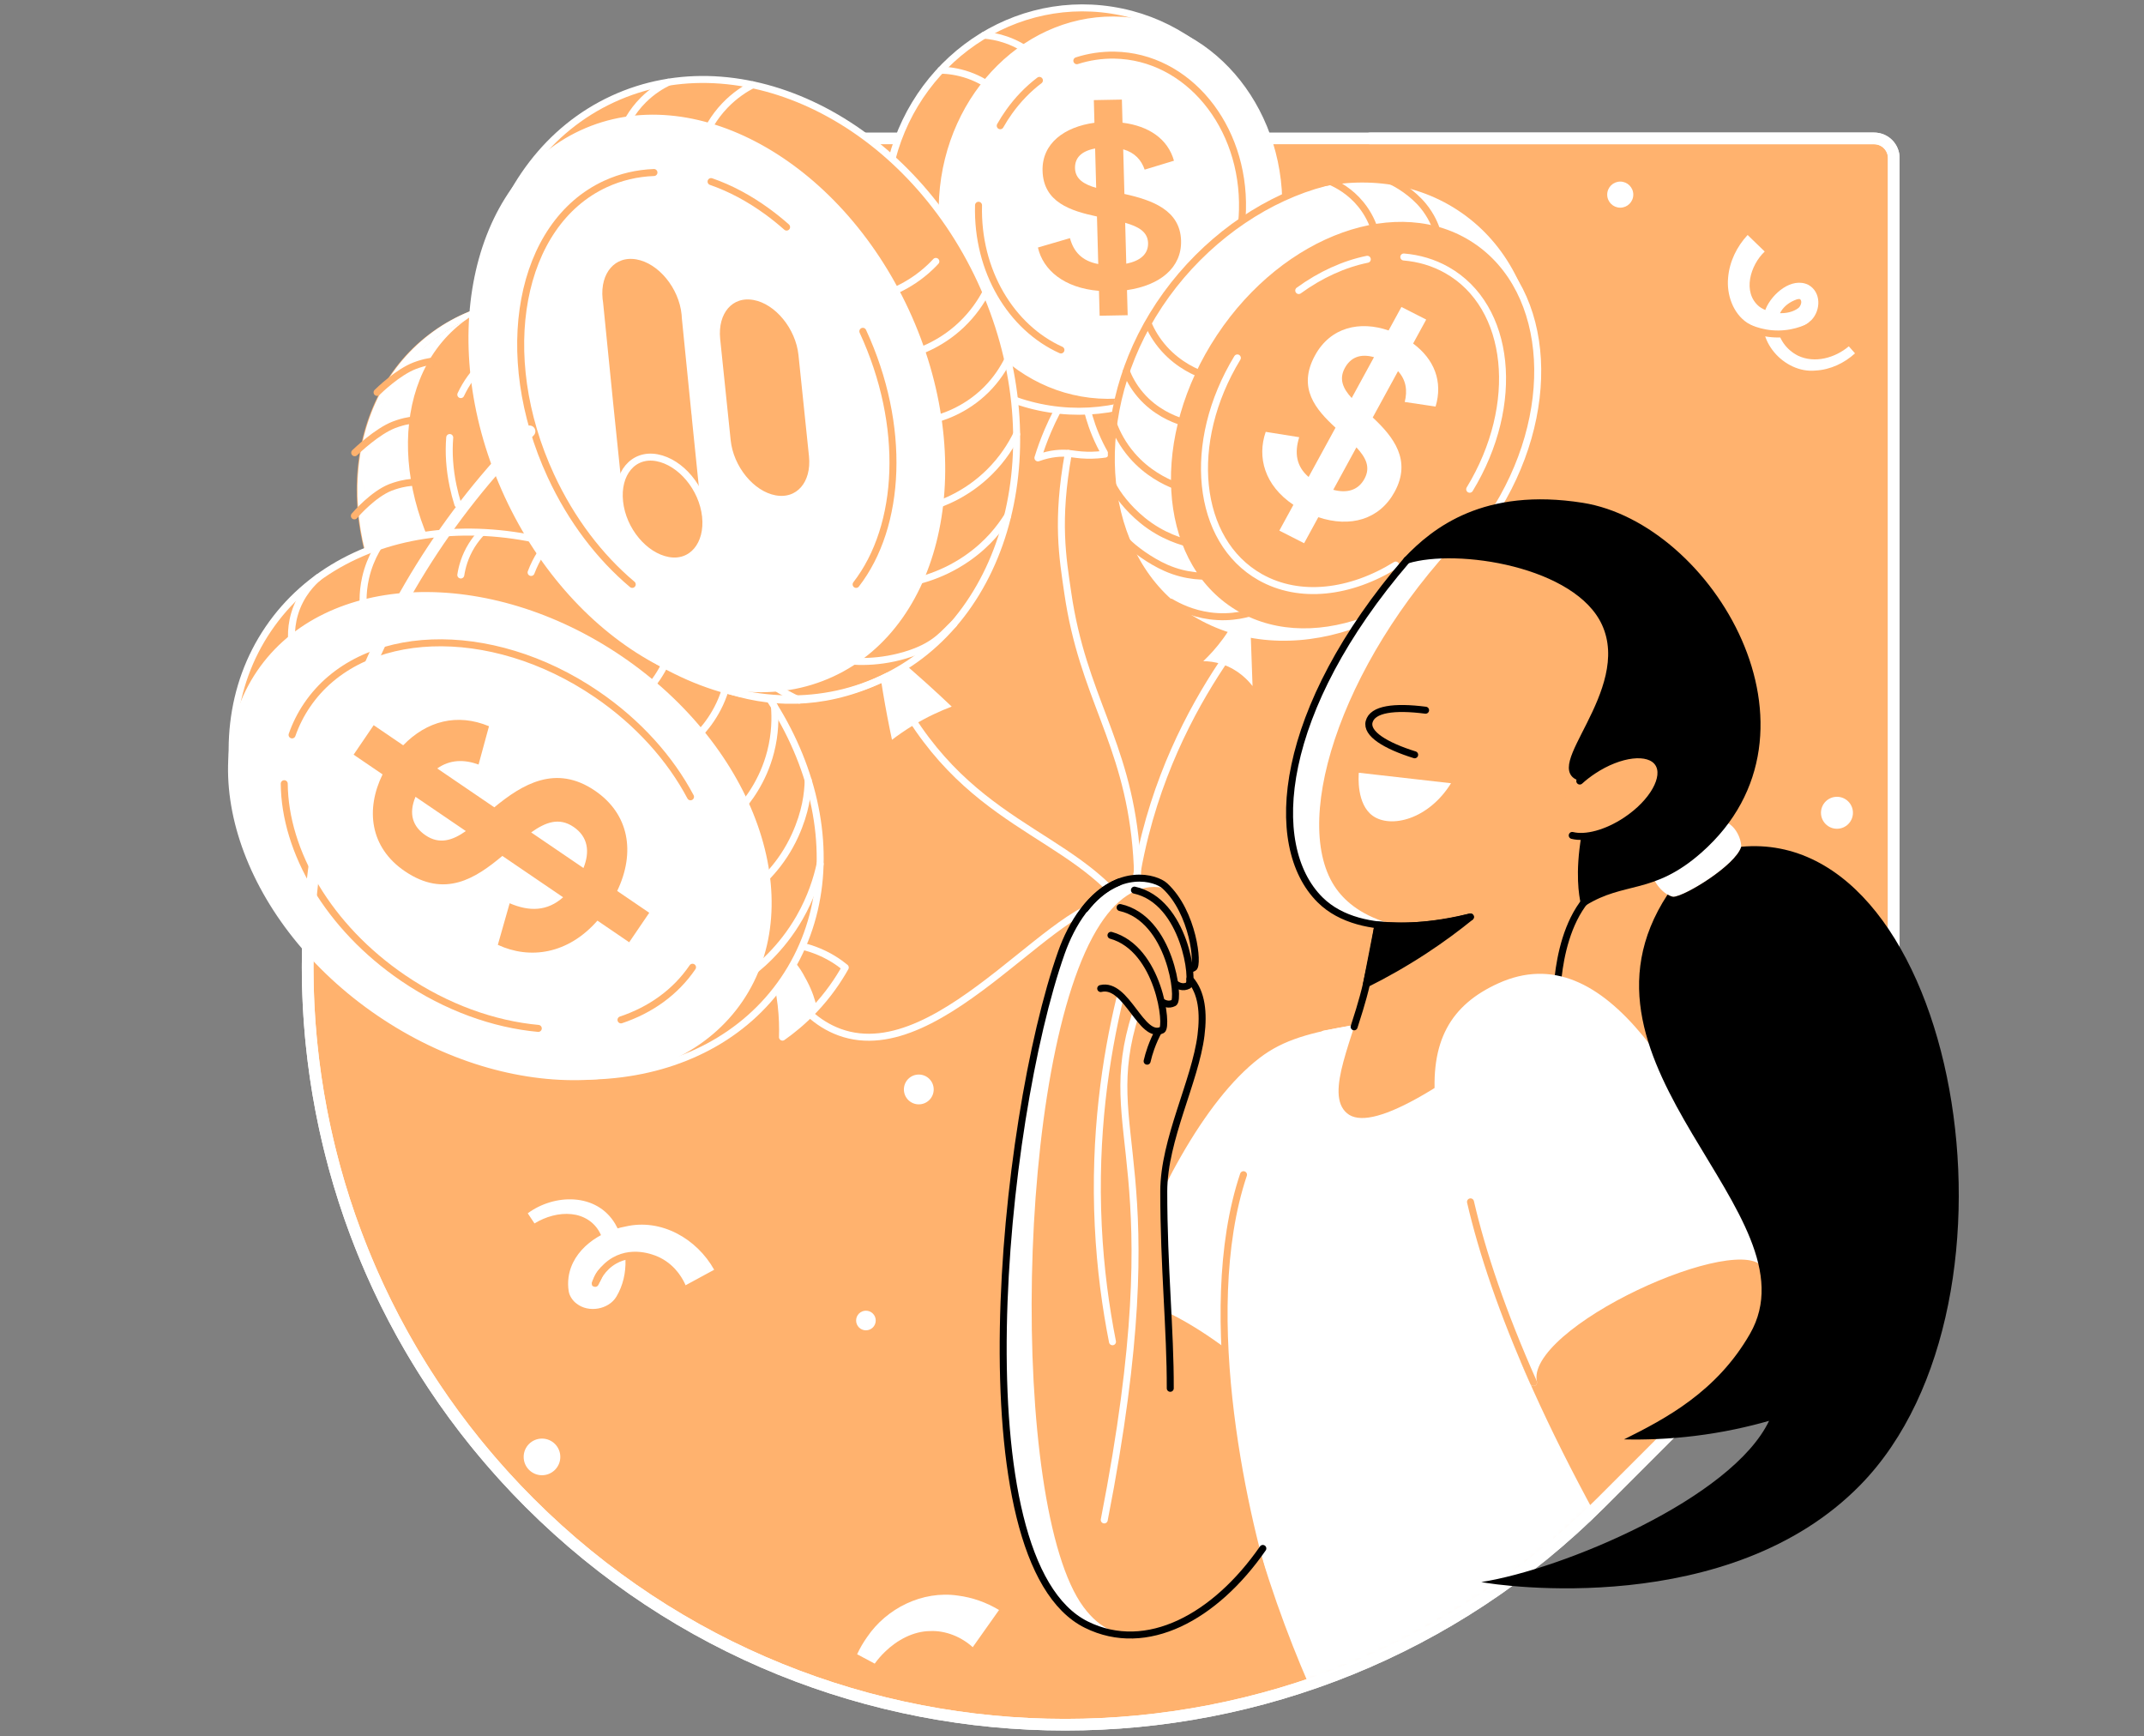 <svg width="368" height="298" viewBox="0 0 368 298" fill="none" xmlns="http://www.w3.org/2000/svg">
<rect x="0" y="0" width="368" height="298" fill="#808080" stroke="none"/>
<g clip-path="url(#clip0_9435_19970)">
<path d="M143.63 23.748C142.049 23.748 140.535 24.373 139.416 25.493L90.892 74.02C40.108 124.797 40.108 207.128 90.892 257.908C141.668 308.691 223.996 308.691 274.773 257.908L323.304 209.377C324.423 208.261 325.048 206.744 325.048 205.166V27.123C325.048 25.258 323.538 23.752 321.676 23.752H143.63V23.748Z" fill="#FFB26E" stroke="white" stroke-width="2" stroke-linecap="round" stroke-linejoin="round"/>
<mask id="mask0_9435_19970" style="mask-type:luminance" maskUnits="userSpaceOnUse" x="32" y="-2" width="294" height="298">
<path d="M215.529 -2C213.948 -2 99.288 1.503 98.169 2.619L69.059 52.522C42.439 79.141 30.806 111.911 32.096 146.78C32.178 148.983 53.112 175.208 53.304 177.407C55.884 206.777 68.412 235.436 90.888 257.912C141.665 308.696 223.993 308.696 274.769 257.912L323.3 209.381C324.42 208.266 325.045 206.748 325.045 205.171V27.124C325.045 25.259 323.535 23.753 321.673 23.753H224.305L215.529 -2Z" fill="white"/>
</mask>
<g mask="url(#mask0_9435_19970)">
<path d="M182.731 68.312C181.779 69.897 180.791 71.748 179.882 73.87C179.164 75.539 178.599 77.124 178.151 78.581C180.393 77.774 182.152 77.71 183.374 77.817C184.287 77.895 185.083 78.087 186.565 78.123C187.872 78.151 188.953 78.041 189.677 77.938C189.113 76.957 188.537 75.827 188.011 74.552C187.169 72.519 186.657 70.636 186.341 69.041C185.14 68.799 183.936 68.554 182.735 68.312H182.731Z" fill="#FFB26E" stroke="white" stroke-width="1.2" stroke-linecap="round" stroke-linejoin="round"/>
<path d="M218.577 41.145C221.533 22.244 209.109 4.604 190.827 1.745C172.545 -1.115 155.328 11.889 152.372 30.789C149.415 49.69 161.839 67.33 180.121 70.189C198.403 73.049 215.621 60.045 218.577 41.145Z" fill="#FFB26E" stroke="white" stroke-width="1.2" stroke-linecap="round" stroke-linejoin="round"/>
<path d="M219.427 37.444C220.538 19.685 208.536 4.481 192.619 3.485C176.703 2.489 162.899 16.079 161.788 33.838C160.677 51.597 172.679 66.801 188.596 67.797C204.512 68.793 218.316 55.203 219.427 37.444Z" fill="white" stroke="white" stroke-width="1.2" stroke-linecap="round" stroke-linejoin="round"/>
<path d="M209.148 50.368C211.613 46.282 213.116 41.365 213.258 36.05C213.646 21.592 203.822 9.689 191.311 9.462C189.069 9.423 186.895 9.757 184.831 10.421" stroke="#FFB26E" stroke-width="1.2" stroke-linecap="round" stroke-linejoin="round"/>
<path d="M167.957 35.228C167.655 46.499 173.557 56.216 182.102 60.061" stroke="#FFB26E" stroke-width="1.2" stroke-linecap="round" stroke-linejoin="round"/>
<path d="M178.407 13.799C176.449 15.28 174.691 17.103 173.205 19.185C172.658 19.949 172.15 20.749 171.681 21.58" stroke="#FFB26E" stroke-width="1.2" stroke-linecap="round" stroke-linejoin="round"/>
<path d="M196.467 29.108C195.909 27.456 194.769 26.191 192.79 25.623L192.996 33.287C197.757 34.335 202.579 36.058 202.721 41.309C202.845 45.918 199.132 48.97 193.44 49.791L193.557 54.097L188.743 54.186L188.629 49.918C182.603 49.425 179.022 46.316 178.151 42.478L183.651 40.869C184.27 43.2 185.719 44.798 188.505 45.314L188.285 37.156C183.737 36.182 179.093 34.715 178.947 29.318C178.819 24.599 182.71 21.768 187.851 21.071L187.748 17.181L192.563 17.092L192.669 21.057C197.203 21.618 200.464 23.864 201.502 27.584L196.467 29.112V29.108ZM188.15 32.242L187.968 25.484C185.506 25.946 184.476 27.172 184.518 28.87C184.568 30.721 186.043 31.638 188.15 32.242ZM193.127 38.232L193.316 45.257C195.607 44.798 197.11 43.676 197.057 41.714C197.004 39.753 195.359 38.876 193.124 38.236L193.127 38.232Z" fill="#FFB26E"/>
<path d="M165.797 46.969C164.234 47.218 160.912 47.555 157.223 46.369C155.397 45.782 154.019 44.994 153.066 44.34" stroke="white" stroke-width="1.2" stroke-linecap="round" stroke-linejoin="round"/>
<path d="M165.158 39.49C163.499 39.724 160.251 39.98 156.584 38.889C154.552 38.285 153.013 37.454 151.965 36.772" stroke="white" stroke-width="1.2" stroke-linecap="round" stroke-linejoin="round"/>
<path d="M177.035 9.185C176.09 8.453 174.651 7.519 172.725 6.844C171.262 6.332 169.943 6.119 168.927 6.037" stroke="white" stroke-width="1.2" stroke-linecap="round" stroke-linejoin="round"/>
<path d="M170.569 15.258C169.645 14.544 168.203 13.603 166.259 12.917C164.337 12.242 162.642 12.068 161.484 12.043" stroke="white" stroke-width="1.2" stroke-linecap="round" stroke-linejoin="round"/>
<path d="M183.374 77.816C181.267 89.406 182.408 95.756 183.271 101.721C185.851 119.547 193.298 127.04 194.968 145.207C195.796 154.214 194.815 161.658 193.955 166.262" stroke="white" stroke-width="1.2" stroke-linecap="round" stroke-linejoin="round"/>
<path d="M123.641 123.099C138.777 111.573 139.929 87.63 126.214 69.62C112.499 51.611 89.112 46.355 73.976 57.88C58.841 69.406 57.689 93.35 71.404 111.359C85.118 129.369 108.506 134.625 123.641 123.099Z" fill="white" stroke="#FFB26E" stroke-width="1.2" stroke-linecap="round" stroke-linejoin="round"/>
<path d="M124.212 67.142C109.403 50.052 86.042 46.666 72.036 59.585C58.03 72.504 58.68 96.832 73.489 113.925C87.63 130.245 109.57 134.068 123.715 123.131C124.131 122.812 124.539 122.478 124.941 122.129" stroke="white" stroke-width="1.2" stroke-linecap="round" stroke-linejoin="round"/>
<path d="M127.057 115.608C139.364 105.762 138.677 84.451 125.523 68.008C112.368 51.565 91.728 46.217 79.42 56.063C67.113 65.909 67.8 87.22 80.954 103.663C94.109 120.106 114.749 125.454 127.057 115.608Z" fill="#FFB26E" stroke="#FFB26E" stroke-width="1.2" stroke-linecap="round" stroke-linejoin="round"/>
<path d="M128.153 85.989C126.664 80.72 123.829 75.38 119.708 70.629C108.501 57.707 92.044 54.037 82.948 62.429C81.317 63.932 80.034 65.723 79.093 67.723" stroke="white" stroke-width="1.2" stroke-linecap="round" stroke-linejoin="round"/>
<path d="M77.191 75.088C76.975 77.731 77.166 80.531 77.763 83.381C77.98 84.425 78.254 85.473 78.581 86.525" stroke="white" stroke-width="1.2" stroke-linecap="round" stroke-linejoin="round"/>
<path d="M102.205 76.089C100.496 75.027 98.677 74.707 96.815 75.571L103.061 82.133C107.282 79.774 112.089 77.965 116.364 82.457C120.116 86.4 119.903 91.623 116.502 96.257L120.009 99.941L116.651 103.331L113.177 99.678C108.494 103.391 103.473 103.135 99.799 100.378L102.432 95.187C104.727 96.8 107.03 97.202 109.425 95.734L102.78 88.752C98.769 91.026 94.296 92.942 89.897 88.319C86.053 84.279 86.571 79.131 89.673 74.984L86.504 71.655L89.862 68.266L93.091 71.659C96.765 69.029 100.869 68.749 104.571 71.289L102.205 76.086V76.089ZM98.78 84.553L93.272 78.768C91.887 80.865 92.128 82.648 93.514 84.102C95.021 85.686 96.801 85.473 98.78 84.553ZM107.09 86.368L112.811 92.38C114.079 90.405 114.257 88.386 112.654 86.706C111.055 85.025 109.187 85.388 107.087 86.368H107.09Z" fill="white"/>
<path d="M87.524 107.244C86.525 108.587 84.418 111.042 80.936 112.609C80.173 112.954 79.508 113.171 79.391 113.21C76.936 113.998 74.775 113.952 73.411 113.81" stroke="#FFB26E" stroke-width="1.2" stroke-linecap="round" stroke-linejoin="round"/>
<path d="M72.552 71.995C71.77 71.988 70.69 72.048 69.439 72.339C69.439 72.339 68.54 72.549 67.62 72.904C64.706 74.031 61.207 77.385 60.883 77.697" stroke="#FFB26E" stroke-width="1.2" stroke-linecap="round" stroke-linejoin="round"/>
<path d="M71.958 82.737C71.176 82.73 70.096 82.79 68.846 83.082C68.846 83.082 67.922 83.298 67.026 83.646C64.084 84.798 61.1 88.209 60.823 88.532" stroke="#FFB26E" stroke-width="1.2" stroke-linecap="round" stroke-linejoin="round"/>
<path d="M76.097 61.86C75.315 61.853 74.235 61.913 72.985 62.205C72.985 62.205 72.082 62.414 71.165 62.77C68.295 63.882 65.1 66.969 64.72 67.342" stroke="#FFB26E" stroke-width="1.2" stroke-linecap="round" stroke-linejoin="round"/>
<path d="M211.525 111.361C206.579 118.325 200.191 129.063 196.581 143.204C192.051 160.955 194.506 173.898 195.504 191.479C196.332 206.054 196.336 226.885 192.271 252.684" stroke="white" stroke-width="1.2" stroke-linecap="round" stroke-linejoin="round"/>
<path d="M214.595 106.706C214.669 108.735 214.744 110.764 214.815 112.792C214.868 114.306 214.936 116.228 214.989 117.745C214.271 116.818 212.569 114.903 209.72 113.979C208.498 113.581 207.389 113.475 206.533 113.471C207.584 112.473 208.782 111.186 209.954 109.577C211.198 107.868 212.086 106.241 212.726 104.869C213.347 105.484 213.969 106.095 214.591 106.71L214.595 106.706Z" fill="white"/>
<path d="M254.616 89.859C267.574 71.298 265.756 47.648 250.556 37.037C235.356 26.425 212.529 32.87 199.571 51.431C186.613 69.992 188.431 93.641 203.631 104.253C218.831 114.865 241.657 108.42 254.616 89.859Z" fill="white" stroke="white" stroke-width="1.2" stroke-linecap="round" stroke-linejoin="round"/>
<path d="M249.44 33.575C233.284 24.429 209.585 34.772 197.842 54.097C186.629 72.551 188.903 95.44 203.243 105.339" stroke="#FFB26E" stroke-width="1.2" stroke-linecap="round" stroke-linejoin="round"/>
<path d="M255.943 88.733C267.583 71.186 266.373 49.898 253.239 41.185C240.105 32.472 220.021 39.634 208.381 57.181C196.74 74.728 197.95 96.016 211.084 104.729C224.218 113.442 244.302 106.281 255.943 88.733Z" fill="#FFB26E" stroke="white" stroke-width="1.2" stroke-linecap="round" stroke-linejoin="round"/>
<path d="M241.111 68.987C241.602 67.032 241.349 65.206 239.96 63.696L235.618 71.648C239.154 74.949 242.344 78.971 239.374 84.414C236.766 89.193 231.728 90.582 226.277 88.763L223.84 93.229L219.587 91.065L222.003 86.638C217.039 83.312 215.746 78.452 217.249 74.114L222.998 75.034C222.163 77.709 222.483 80.026 224.611 81.859L229.23 73.399C225.84 70.273 222.65 66.603 225.709 60.999C228.381 56.103 233.444 55.027 238.34 56.714L240.543 52.682L244.796 54.845L242.55 58.956C246.178 61.65 247.695 65.476 246.405 69.775L241.115 68.987H241.111ZM232.008 68.308L235.835 61.298C233.415 60.619 231.792 61.394 230.829 63.156C229.781 65.075 230.527 66.706 232.008 68.308ZM232.818 76.775L228.843 84.059C231.109 84.663 233.085 84.215 234.197 82.179C235.309 80.143 234.392 78.477 232.818 76.775Z" fill="white"/>
<path d="M204.82 93.447C203.001 93.063 199.502 92.075 196.123 89.318C193.476 87.158 191.784 84.806 190.996 83.303" stroke="#FFB26E" stroke-width="1.2" stroke-linecap="round" stroke-linejoin="round"/>
<path d="M208.487 98.812C206.878 98.965 203.712 99.036 200.138 97.462C197.338 96.233 194.527 94.101 193.447 92.957" stroke="#FFB26E" stroke-width="1.2" stroke-linecap="round" stroke-linejoin="round"/>
<path d="M216.03 104.687C214.527 105.277 211.5 106.219 207.631 105.689C204.6 105.277 202.291 104.133 200.937 103.33" stroke="#FFB26E" stroke-width="1.2" stroke-linecap="round" stroke-linejoin="round"/>
<path d="M201.637 83.303C199.96 82.642 196.915 81.182 194.296 78.151C192.669 76.268 191.741 74.396 191.208 73.031" stroke="#FFB26E" stroke-width="1.2" stroke-linecap="round" stroke-linejoin="round"/>
<path d="M202.866 72.395C201.356 71.915 198.262 70.704 195.746 67.762C194.499 66.305 193.763 64.848 193.319 63.736" stroke="#FFB26E" stroke-width="1.2" stroke-linecap="round" stroke-linejoin="round"/>
<path d="M206.963 64.523C205.378 63.983 202.397 62.725 199.843 59.889C198.429 58.319 197.58 56.745 197.068 55.555" stroke="#FFB26E" stroke-width="1.2" stroke-linecap="round" stroke-linejoin="round"/>
<path d="M235.956 39.502C235.618 38.411 234.947 36.758 233.582 35.081C231.738 32.818 229.578 31.685 228.398 31.166" stroke="#FFB26E" stroke-width="1.2" stroke-linecap="round" stroke-linejoin="round"/>
<path d="M246.686 39.781C246.348 38.69 245.677 37.038 244.312 35.361C242.468 33.097 239.857 31.552 238.677 31.033" stroke="#FFB26E" stroke-width="1.2" stroke-linecap="round" stroke-linejoin="round"/>
<path d="M252.26 83.963C261.111 69.41 259.356 52.572 248.345 46.347C246.064 45.058 243.563 44.326 240.951 44.105" stroke="white" stroke-width="1.2" stroke-linecap="round" stroke-linejoin="round"/>
<path d="M212.381 61.426C203.531 75.979 205.286 92.817 216.297 99.042C223.083 102.876 231.802 101.785 239.566 96.978" stroke="white" stroke-width="1.2" stroke-linecap="round" stroke-linejoin="round"/>
<path d="M234.684 44.5C230.697 45.31 226.657 47.144 222.919 49.861" stroke="white" stroke-width="1.2" stroke-linecap="round" stroke-linejoin="round"/>
<path d="M136.062 170.743C137.387 172.573 139.988 175.636 144.099 177.139C162.01 183.69 182.934 151.191 192.737 155.024C199.53 157.682 201.946 178.173 185.762 251.28" stroke="white" stroke-width="1.2" stroke-linecap="round" stroke-linejoin="round"/>
<path d="M133.01 166.973C133.437 168.525 133.831 170.359 134.076 172.441C134.318 174.512 134.36 176.385 134.307 177.991C135.927 176.85 137.793 175.34 139.669 173.375C142.174 170.75 143.907 168.145 145.083 166.045C143.978 165.139 142.23 163.924 139.839 163.039C137.697 162.247 135.792 161.995 134.439 161.924C133.962 163.608 133.486 165.296 133.01 166.98V166.973Z" fill="#FFB26E" stroke="white" stroke-width="1.2" stroke-linecap="round" stroke-linejoin="round"/>
<path d="M138.535 168.398C137.693 166.809 136.432 164.443 135.202 164.621C133.976 164.798 133.422 167.41 133.33 167.868C133.308 167.9 133.284 167.932 133.262 167.964C133.586 169.289 133.877 170.782 134.072 172.437C134.314 174.509 134.357 176.381 134.303 177.987C135.923 176.847 137.789 175.337 139.665 173.372C139.842 173.187 140.009 172.999 140.176 172.814C139.924 171.723 139.459 170.142 138.531 168.401L138.535 168.398Z" fill="white"/>
<path d="M134.541 168.106C147.954 148.398 139.026 118.943 114.599 102.318C90.172 85.692 59.496 88.191 46.082 107.899C32.668 127.607 41.596 157.062 66.024 173.687C90.451 190.313 121.127 187.814 134.541 168.106Z" fill="#FFB26E" stroke="white" stroke-width="1.2" stroke-linecap="round" stroke-linejoin="round"/>
<path d="M126.95 171.505C138.351 154.754 129.167 128.633 106.437 113.162C83.706 97.692 56.037 98.73 44.636 115.48C33.236 132.231 42.42 158.352 65.15 173.823C87.88 189.293 115.549 188.256 126.95 171.505Z" fill="white" stroke="white" stroke-width="1.2" stroke-linecap="round" stroke-linejoin="round"/>
<path d="M82.144 131.211C79.654 130.302 77.224 130.351 75.049 131.883L84.845 138.552C89.673 134.569 95.404 131.13 102.113 135.695C108 139.703 109.101 146.283 105.936 152.906L111.439 156.651L107.996 161.711L102.543 157.998C97.476 163.786 90.921 164.695 85.449 162.151L87.478 155.017C90.867 156.47 93.948 156.406 96.652 153.99L86.227 146.894C81.647 150.721 76.378 154.207 69.474 149.509C63.441 145.402 62.752 138.843 65.665 132.899L60.695 129.516L64.138 124.457L69.204 127.907C73.255 123.721 78.485 122.364 83.932 124.635L82.141 131.211H82.144ZM79.956 142.627L71.318 136.747C70.082 139.703 70.864 141.874 73.038 143.352C75.404 144.961 77.646 144.262 79.959 142.627H79.956ZM91.169 142.858L100.148 148.969C101.263 146.191 100.961 143.626 98.45 141.917C95.938 140.208 93.624 141.121 91.169 142.858Z" fill="#FFB26E"/>
<path d="M128.81 153.012C130.686 151.563 134.154 148.479 136.478 143.348C138.3 139.33 138.663 136.143 138.719 133.922" stroke="white" stroke-width="1.2" stroke-linecap="round" stroke-linejoin="round"/>
<path d="M127.606 167.983C130.1 166.238 134.122 162.923 137.242 157.477C139.239 153.987 140.241 150.715 140.77 148.281" stroke="white" stroke-width="1.2" stroke-linecap="round" stroke-linejoin="round"/>
<path d="M126.742 139.184C128.298 137.482 130.974 134.082 132.271 129.04C133.077 125.906 133.084 123.171 132.928 121.252" stroke="white" stroke-width="1.2" stroke-linecap="round" stroke-linejoin="round"/>
<path d="M119.164 126.859C120.631 125.466 123.506 122.332 124.735 117.454C125.343 115.038 125.368 112.902 125.25 111.332" stroke="white" stroke-width="1.2" stroke-linecap="round" stroke-linejoin="round"/>
<path d="M110.004 119.71C111.521 118.203 114.239 115.076 115.575 110.305C116.147 108.258 116.328 106.393 116.343 104.865C116.346 104.421 116.335 104.009 116.318 103.625" stroke="white" stroke-width="1.2" stroke-linecap="round" stroke-linejoin="round"/>
<path d="M62.521 105.707C62.294 104.221 62.13 101.887 62.752 99.148C63.594 95.449 65.434 92.916 66.5 91.654" stroke="white" stroke-width="1.2" stroke-linecap="round" stroke-linejoin="round"/>
<path d="M79.093 98.68C79.292 97.4 79.761 95.525 80.972 93.585C81.502 92.739 82.067 92.046 82.589 91.488" stroke="white" stroke-width="1.2" stroke-linecap="round" stroke-linejoin="round"/>
<path d="M91.159 98.245C92.09 95.769 93.394 94.013 94.221 93.029" stroke="white" stroke-width="1.2" stroke-linecap="round" stroke-linejoin="round"/>
<path d="M50.338 111.893C50.078 110.717 49.702 108.248 50.569 105.334C51.585 101.923 53.72 99.888 54.63 99.109" stroke="white" stroke-width="1.2" stroke-linecap="round" stroke-linejoin="round"/>
<path d="M92.392 176.495C84.774 175.795 76.659 172.931 69.208 167.861C56.35 159.11 48.885 146.117 48.789 134.498" stroke="#FFB26E" stroke-width="1.2" stroke-linecap="round" stroke-linejoin="round"/>
<path d="M118.865 166C115.927 170.313 111.649 173.333 106.586 175.032" stroke="#FFB26E" stroke-width="1.2" stroke-linecap="round" stroke-linejoin="round"/>
<path d="M50.132 126.124C50.764 124.319 51.624 122.596 52.726 120.983C61.885 107.524 84.12 106.689 102.383 119.121C109.553 124.003 115.05 130.203 118.521 136.748" stroke="#FFB26E" stroke-width="1.2" stroke-linecap="round" stroke-linejoin="round"/>
<path d="M155.145 121.166C168.32 143.778 187.098 143.266 196.105 160.065C210.285 186.51 193.998 202.417 198.211 234.803" stroke="white" stroke-width="1.2" stroke-linecap="round" stroke-linejoin="round"/>
<path d="M150.945 114.901C151.322 117.516 151.77 120.206 152.295 122.967C152.555 124.32 152.821 125.653 153.102 126.96C154.186 126.133 155.415 125.28 156.79 124.448C159.146 123.027 161.388 122.007 163.353 121.265C161.97 119.95 160.539 118.625 159.06 117.289C157.17 115.584 155.298 113.953 153.45 112.396C152.615 113.231 151.78 114.066 150.945 114.901Z" fill="white"/>
<path d="M151.227 116.577C173.411 106.312 181.082 75.701 168.36 48.206C155.638 20.711 127.341 6.743 105.156 17.008C82.972 27.273 75.301 57.883 88.023 85.378C100.745 112.873 129.042 126.841 151.227 116.577Z" fill="#FFB26E" stroke="white" stroke-width="1.2" stroke-linecap="round" stroke-linejoin="round"/>
<path d="M142.76 115.568C161.614 106.845 167.301 79.031 155.462 53.445C143.624 27.859 118.742 14.189 99.888 22.913C81.034 31.637 75.346 59.451 87.185 85.037C99.024 110.623 123.905 124.292 142.76 115.568Z" fill="white" stroke="white" stroke-width="1.2" stroke-linecap="round" stroke-linejoin="round"/>
<path d="M108.518 100.295C102.986 95.644 98.076 89.281 94.541 81.635C84.919 60.835 89.108 38.43 103.899 31.587C106.55 30.361 109.36 29.718 112.245 29.607" stroke="#FFB26E" stroke-width="1.2" stroke-linecap="round" stroke-linejoin="round"/>
<path d="M148.1 56.859C155.6 73.072 154.708 90.261 146.945 100.295" stroke="#FFB26E" stroke-width="1.2" stroke-linecap="round" stroke-linejoin="round"/>
<path d="M122.048 31.164C125.328 32.297 128.575 34.028 131.674 36.284C132.811 37.112 133.923 38.007 135.013 38.97" stroke="#FFB26E" stroke-width="1.2" stroke-linecap="round" stroke-linejoin="round"/>
<path d="M154.132 100.296C156.545 100.012 161.221 99.124 165.971 95.841C169.691 93.269 171.738 90.469 172.96 88.543" stroke="white" stroke-width="1.2" stroke-linecap="round" stroke-linejoin="round"/>
<path d="M143.836 113.212C146.238 113.585 150.978 113.983 156.435 112.093C160.709 110.611 162.02 108.614 163.712 107.09" stroke="white" stroke-width="1.2" stroke-linecap="round" stroke-linejoin="round"/>
<path d="M132.125 117.055C132.821 118.124 136.641 119.879 137.185 120.156" stroke="white" stroke-width="1.2" stroke-linecap="round" stroke-linejoin="round"/>
<path d="M159.601 87.045C161.867 86.37 166.01 84.789 169.808 81.037C172.168 78.706 173.617 76.305 174.491 74.535" stroke="white" stroke-width="1.2" stroke-linecap="round" stroke-linejoin="round"/>
<path d="M159.434 72.209C161.459 71.758 165.637 70.518 169.29 66.873C171.098 65.068 172.246 63.206 172.967 61.76" stroke="white" stroke-width="1.2" stroke-linecap="round" stroke-linejoin="round"/>
<path d="M155.145 61.094C157.273 60.569 161.313 59.254 165.001 55.758C167.044 53.821 168.352 51.814 169.176 50.275" stroke="white" stroke-width="1.2" stroke-linecap="round" stroke-linejoin="round"/>
<path d="M149.805 51.182C151.933 50.657 155.973 49.342 159.661 45.846C160.006 45.519 160.329 45.192 160.631 44.865" stroke="white" stroke-width="1.2" stroke-linecap="round" stroke-linejoin="round"/>
<path d="M120.766 23.75C121.335 22.357 122.418 20.204 124.426 18.104C126.153 16.303 127.925 15.201 129.176 14.555" stroke="white" stroke-width="1.2" stroke-linecap="round" stroke-linejoin="round"/>
<path d="M106.792 22.772C107.304 21.432 108.348 19.212 110.452 17.126C112.001 15.591 113.578 14.66 114.715 14.109" stroke="white" stroke-width="1.2" stroke-linecap="round" stroke-linejoin="round"/>
<path d="M93.028 253.18C94.764 253.18 96.172 251.772 96.172 250.035C96.172 248.298 94.764 246.891 93.028 246.891C91.291 246.891 89.883 248.298 89.883 250.035C89.883 251.772 91.291 253.18 93.028 253.18Z" fill="white"/>
<path d="M157.704 189.53C159.117 189.53 160.262 188.385 160.262 186.972C160.262 185.559 159.117 184.414 157.704 184.414C156.291 184.414 155.146 185.559 155.146 186.972C155.146 188.385 156.291 189.53 157.704 189.53Z" fill="white"/>
<path d="M148.629 228.31C149.559 228.31 150.313 227.556 150.313 226.626C150.313 225.695 149.559 224.941 148.629 224.941C147.699 224.941 146.945 225.695 146.945 226.626C146.945 227.556 147.699 228.31 148.629 228.31Z" fill="white"/>
<path d="M315.299 142.232C316.814 142.232 318.042 141.004 318.042 139.489C318.042 137.974 316.814 136.746 315.299 136.746C313.784 136.746 312.556 137.974 312.556 139.489C312.556 141.004 313.784 142.232 315.299 142.232Z" fill="white"/>
<path d="M278.102 35.641C279.338 35.641 280.341 34.639 280.341 33.403C280.341 32.166 279.338 31.164 278.102 31.164C276.866 31.164 275.864 32.166 275.864 33.403C275.864 34.639 276.866 35.641 278.102 35.641Z" fill="white"/>
<path d="M302.899 43.167C300.426 45.494 299.015 50.174 301.943 52.6C303.616 53.879 306.875 54.27 308.708 52.842C309.092 52.497 309.372 51.712 308.989 51.367C308.846 51.264 308.644 51.332 308.399 51.382C303.425 53.158 304.469 58.982 308.64 61.057C311.497 62.396 314.943 61.444 317.335 59.436L318.397 60.641C316.578 62.304 314.197 63.451 311.625 63.593C306.217 64.13 300.93 58.218 303.101 52.941C304.171 50.415 307.507 47.505 310.364 48.87C312.645 50.12 312.524 53.258 310.925 54.92C308.061 57.699 303.137 57.55 299.921 55.418C297.427 53.762 296.35 50.54 296.613 47.694C296.837 44.901 298.116 42.311 299.964 40.328L302.902 43.174L302.899 43.167Z" fill="white"/>
<path d="M90.591 208.223C95.117 204.876 102.362 204.659 105.577 210.013C107.745 213.709 108.079 218.711 105.805 222.52C104.494 224.734 101.015 225.37 98.944 223.707C98.418 223.33 97.768 222.527 97.618 221.628C97.483 220.829 97.48 220.005 97.586 219.202C98.261 214.373 103.044 211.278 107.34 210.5C113.504 209.051 119.619 212.614 122.582 217.915L117.444 220.701C116.055 217.901 113.518 215.581 110.392 215.261C106.871 215.002 102.045 216.59 101.658 220.477C101.648 220.637 101.658 220.811 101.658 220.975C101.658 220.943 101.63 220.854 101.623 220.822C101.53 220.566 101.431 220.53 101.441 220.548C101.591 220.715 102.031 220.779 102.23 220.722C102.411 220.669 102.5 220.648 102.745 220.353C104.341 218.011 104.27 214.035 102.955 211.555C101.989 209.697 100.18 208.585 98.087 208.372C95.956 208.148 93.674 208.781 91.742 209.967L90.587 208.23L90.591 208.223Z" fill="white"/>
<path d="M166.963 282.692C165.03 280.93 162.319 279.803 159.658 279.924C156.773 279.945 153.973 281.459 151.87 283.509C151.234 284.124 150.612 284.849 150.139 285.513L147.119 283.904C147.624 282.809 148.171 281.889 148.825 280.962C152.182 276.002 158.325 272.95 164.39 273.831C166.892 274.15 169.276 274.989 171.475 276.311L166.963 282.688V282.692Z" fill="white"/>
<path d="M311.551 55.553C310.588 56.128 308.374 57.276 305.34 57.319C302.107 57.365 299.751 56.128 298.788 55.553" stroke="#FFB26E" stroke-width="1.2" stroke-linecap="round" stroke-linejoin="round"/>
<path d="M102.166 220.25C102.447 219.536 103.331 217.56 105.467 216.341C108.92 214.373 112.555 216.139 113.049 216.388C115.71 217.734 116.822 220.097 117.142 220.854" stroke="#FFB26E" stroke-width="1.2" stroke-linecap="round" stroke-linejoin="round"/>
<path d="M236.087 175.847L227.293 177.457C190.135 216.156 224.227 289.079 231.23 301.188C257.871 295.219 284.97 285.451 311.61 279.482L263.222 174.426L236.087 175.847Z" fill="white" stroke="white" stroke-width="1.2" stroke-linecap="round" stroke-linejoin="round"/>
<path d="M229.752 179.561L232.321 176.537C225.101 177.809 220.585 178.946 216.538 182.059C207.197 189.25 198.507 205.562 192.452 222.943C197.583 220.769 216.119 232.636 225.478 245.363C226.011 243.857 226.508 242.329 226.959 240.78C233.017 218.502 230.8 217.891 236.858 195.613L229.752 179.561Z" fill="white" stroke="white" stroke-width="1.2" stroke-linecap="round" stroke-linejoin="round"/>
<path d="M213.436 201.602C205.317 225.78 214.058 262.298 218.215 274.922" stroke="#FFB26E" stroke-width="1.2" stroke-linecap="round" stroke-linejoin="round"/>
<path d="M285.115 278.19C240.418 205.222 247.673 174.083 257.416 169.307C281.274 157.614 301.349 212.097 321.41 261.953C316.57 266.472 311.731 270.995 306.892 275.515L285.115 278.19Z" fill="#FFB26E"/>
<path d="M278.748 144.209V150.199C267.432 153.127 267.311 169.496 267.165 171.233C247.14 187.677 235.128 194.328 231.219 191.07C227.226 187.741 232.417 178.154 234.549 168.835C236.19 161.654 237.22 155.191 237.476 149.663C251.234 147.843 264.991 146.024 278.748 144.205V144.209Z" fill="#FFB26E"/>
<path d="M232.424 176.222C232.733 175.255 233.046 174.275 233.348 173.284C233.792 171.813 234.211 170.32 234.549 168.839C236.19 161.658 237.22 155.195 237.476 149.666C251.234 147.847 264.991 146.028 278.748 144.209V150.199C267.432 153.127 267.311 169.496 267.165 171.233" stroke="black" stroke-width="1.2" stroke-linecap="round" stroke-linejoin="round"/>
<path d="M321.41 261.953C316.571 266.473 311.731 270.996 306.892 275.515L285.116 278.191C274.659 261.118 267.045 246.334 261.641 233.643" stroke="#FFB26E" stroke-width="1.2" stroke-linecap="round" stroke-linejoin="round"/>
<path d="M257.419 169.307C241.484 176.537 243.616 193.205 263.222 237.262C260.891 227.363 299.104 210.128 303.03 217.244C288.814 185.114 275.217 161.231 257.419 169.307Z" fill="white" stroke="white" stroke-width="1.2" stroke-linecap="round" stroke-linejoin="round"/>
<path d="M294.105 140.975C297.263 140.162 298.869 143.558 298.869 145.317C297.946 148.494 289.084 153.912 287.18 153.912C285.258 153.535 283.136 150.622 283.616 149.023C287.112 146.34 290.608 143.658 294.108 140.975H294.105Z" fill="white"/>
<path d="M241.484 96.118C219.466 121.718 217.167 145.079 226.576 154.427C233.795 161.601 248.238 158.35 252.381 157.369C263.303 152.615 274.222 147.865 285.144 143.111L293.334 117.934L265.425 90.33C258.091 91.488 248.537 90.799 241.481 96.121L241.484 96.118Z" fill="#FFB26E"/>
<path d="M241.484 96.118C219.466 121.718 217.167 145.079 226.576 154.427C230.121 157.952 235.412 158.957 240.365 158.953C234.573 157.692 231.514 155.248 229.773 153.08C221.118 142.311 229.635 114.292 250.832 92.117C247.517 92.824 244.302 93.99 241.481 96.118H241.484Z" fill="white"/>
<path d="M273.77 135.554L271.791 133.497C264.469 132.619 280.919 118.769 275.518 106.984C270.757 96.598 250.089 93.45 241.484 96.122C246.288 91.055 254.882 84.241 271.575 86.884C293.333 90.331 314.687 125.552 291.632 145.882C283.548 153.01 278.752 150.619 271.891 154.857C271.635 153.674 270.939 149.929 272.022 143.527C272.605 140.869 273.188 138.215 273.77 135.557V135.554Z" fill="black" stroke="black" stroke-width="1.2" stroke-linecap="round" stroke-linejoin="round"/>
<path d="M279.1 140.789C283.715 137.718 286.186 133.32 284.62 130.966C283.054 128.612 278.042 129.193 273.427 132.264C268.812 135.335 266.341 139.733 267.907 142.087C269.474 144.441 274.485 143.86 279.1 140.789Z" fill="#FFB26E"/>
<path d="M271.156 134.043C271.834 133.425 272.595 132.831 273.426 132.277C278.041 129.207 283.055 128.624 284.622 130.98C286.189 133.336 283.716 137.734 279.1 140.804C275.735 143.043 272.158 143.959 269.862 143.377" stroke="black" stroke-width="1.2" stroke-linecap="round" stroke-linejoin="round"/>
<path d="M241.484 96.117C219.466 121.717 217.167 145.078 226.576 154.426C233.795 161.6 248.238 158.349 252.381 157.368" stroke="black" stroke-width="1.2" stroke-linecap="round" stroke-linejoin="round"/>
<path d="M252.399 206.266C254.403 214.903 257.846 225.186 263.222 237.262" stroke="#FFB26E" stroke-width="1.2" stroke-linecap="round" stroke-linejoin="round"/>
<path d="M234.548 168.839C237.625 167.307 240.979 165.431 244.483 163.14C247.435 161.207 250.064 159.253 252.385 157.373C250.153 157.966 247.425 158.514 244.287 158.766C241.342 159.004 238.716 158.929 236.52 158.734L234.552 168.839H234.548Z" fill="black" stroke="black" stroke-width="1.2" stroke-linecap="round" stroke-linejoin="round"/>
<path d="M233.231 132.615C233.184 133.152 232.815 138.012 235.625 140.013C238.702 142.201 245.169 140.674 249.059 134.42C243.783 133.82 238.507 133.219 233.231 132.619V132.615Z" fill="white"/>
<path d="M244.689 121.885C239.324 121.196 235.575 121.679 235 123.864C234.46 125.918 237.824 127.979 242.813 129.535" stroke="black" stroke-width="1.2" stroke-linecap="round" stroke-linejoin="round"/>
<path d="M194.339 158.99C198.812 157.888 201.303 167.887 204.863 166.106C205.744 165.666 205.666 156.925 199.935 152.036C198.403 150.732 191.972 148.654 186.263 155.98" fill="#FFB26E"/>
<path d="M199.533 155.564C196.893 152.477 193.426 152.04 191.301 152.576C177.625 156.03 167.552 265.673 186.245 278.716C191.137 282.131 200.937 281.481 210.718 273.291C208.085 270.498 196.808 261.974 196.808 261.974C203.669 245.296 199.746 228.43 199.746 204.475C199.746 195.593 205.158 185.548 206.138 177.671C206.614 173.859 206.302 170.356 204.241 168.043C201.249 162.61 202.521 160.997 199.53 155.564H199.533Z" fill="#FFB26E"/>
<path d="M196.36 280.179C192.239 281.242 188.771 279.561 185.996 275.823C173.216 258.623 174.161 181.06 188.842 158.612C192.079 153.662 195.977 151.268 200.525 152.575C200.528 152.557 200.94 155.069 200.94 153.094C198.137 149.729 195.362 150.468 193.429 150.959C190.327 151.74 186.121 155.556 184.756 158.512C180.255 168.269 179.27 171.3 176.122 188.422C175.486 191.89 164.298 263.501 185.357 278.189C187.837 279.92 192.367 281.643 196.36 280.179Z" fill="white"/>
<path d="M196.894 182.12C197.053 181.431 197.267 180.681 197.547 179.885C197.945 178.77 198.396 177.8 198.837 176.982" stroke="black" stroke-width="1.2" stroke-linecap="round" stroke-linejoin="round"/>
<path d="M194.339 158.987C198.812 157.886 201.303 167.884 204.863 166.104C205.744 165.664 204.849 156.561 199.935 152.034C198.453 150.67 191.972 148.652 186.263 155.978" stroke="black" stroke-width="1.2" stroke-linecap="round" stroke-linejoin="round"/>
<path d="M193.429 162.01C197.902 160.908 200.393 170.907 203.953 169.127C204.955 168.626 203.658 156.897 196.748 153.475C195.76 152.985 196.051 154.296 194.826 154.204" fill="#FFB26E"/>
<path d="M193.429 162.01C197.902 160.909 200.393 170.907 203.953 169.127C205.048 168.58 203.403 154.67 194.715 152.762" stroke="black" stroke-width="1.2" stroke-linecap="round" stroke-linejoin="round"/>
<path d="M190.949 164.997C195.423 163.895 197.913 173.893 201.473 172.113C202.514 171.591 201.075 158.949 193.429 156.1C192.665 155.815 192.9 158.001 192.008 157.933" fill="#FFB26E"/>
<path d="M190.949 164.997C195.423 163.896 197.913 173.894 201.473 172.114C202.568 171.567 200.926 157.678 192.257 155.752" stroke="black" stroke-width="1.2" stroke-linecap="round" stroke-linejoin="round"/>
<path d="M200.866 238.262C200.902 228.349 199.75 217.452 199.75 204.476C199.75 195.593 205.162 185.549 206.142 177.672C206.619 173.859 206.306 170.356 204.245 168.043" stroke="black" stroke-width="1.2" stroke-linecap="round" stroke-linejoin="round"/>
<path d="M192.037 151.393C187.172 153.322 183.939 158.513 182.177 163.494C171.933 192.444 164.422 267.932 186.487 278.833C196.812 283.935 208.569 277.533 216.755 265.744" stroke="black" stroke-width="1.2" stroke-linecap="round" stroke-linejoin="round"/>
<path d="M194.922 173.975C188.125 195.36 201.683 198.828 189.535 260.85" stroke="white" stroke-width="1.2" stroke-linecap="round" stroke-linejoin="round"/>
<path d="M190.949 230.271C189.787 224.39 188.867 217.732 188.508 210.402C187.748 194.822 189.777 181.462 192.228 171.301" stroke="white" stroke-width="1.2" stroke-linecap="round" stroke-linejoin="round"/>
<path d="M188.927 169.651C193.401 168.55 195.891 178.548 199.451 176.768C200.599 176.196 198.208 161.053 190.952 160.957" fill="#FFB26E"/>
<path d="M188.927 169.651C193.401 168.549 195.891 178.548 199.451 176.768C200.524 176.231 198.961 162.818 190.69 160.52" stroke="black" stroke-width="1.2" stroke-linecap="round" stroke-linejoin="round"/>
<path d="M103.012 104.898C116.385 116.798 132.864 125.797 152.346 116.048" stroke="white" stroke-width="1.2" stroke-linecap="round" stroke-linejoin="round"/>
</g>
<path d="M90.892 74.024C62.031 102.882 49.574 141.93 53.517 179.585C56.513 208.187 68.97 235.989 90.892 257.908C141.668 308.692 223.996 308.692 274.773 257.908L323.304 209.377C324.423 208.262 325.048 206.744 325.048 205.167V27.124C325.048 25.258 323.538 23.752 321.676 23.752H235.156" stroke="white" stroke-width="2" stroke-linecap="round" stroke-linejoin="round"/>
<path d="M298.869 145.318C297.946 148.494 289.084 153.912 287.18 153.912C286.86 153.848 286.54 153.713 286.221 153.529C266.825 183.136 312.201 208.295 300.369 228.914C294.659 238.862 285.883 243.478 278.752 247.027C282.295 247.112 286.391 246.984 290.911 246.43C295.771 245.833 300.049 244.874 303.648 243.843C297.278 257.178 268.217 269.322 254.254 271.511C257.278 272.126 296.858 277.889 319.374 254.79C350.225 223.143 335.896 141.932 298.873 145.318H298.869Z" fill="black"/>
<path fill-rule="evenodd" clip-rule="evenodd" d="M117.588 53.927C117.106 49.118 113.413 44.642 109.338 43.925C105.264 43.212 102.35 46.528 102.832 51.337C102.856 51.552 102.884 51.767 102.919 51.984L104.546 68.233C104.566 68.563 104.6 68.896 104.646 69.231L106.401 86.226L121.079 88.676L119.359 71.814C119.342 71.485 119.309 71.152 119.259 70.817L117.631 54.565C117.621 54.355 117.61 54.143 117.588 53.927Z" fill="#FFB26E" stroke="white" stroke-width="1.2"/>
<path fill-rule="evenodd" clip-rule="evenodd" d="M121.103 88.608C121.63 93.475 118.738 96.94 114.661 96.18C110.582 95.419 106.872 90.982 106.348 86.116C105.825 81.25 108.679 77.796 112.758 78.555C116.837 79.316 120.578 83.742 121.103 88.606" fill="#FFB26E"/>
<path d="M121.103 88.608C121.63 93.475 118.738 96.94 114.661 96.18C110.582 95.419 106.872 90.982 106.348 86.116C105.825 81.25 108.679 77.796 112.758 78.555C116.837 79.316 120.578 83.742 121.103 88.606" stroke="white" stroke-width="1.2"/>
<path fill-rule="evenodd" clip-rule="evenodd" d="M129.434 50.891C125.394 50.16 122.524 53.449 123.016 58.246L124.817 75.603C125.314 80.387 128.982 84.861 133.012 85.598C133.019 85.599 133.026 85.601 133.033 85.602C137.075 86.333 139.945 83.043 139.452 78.245L137.651 60.89C137.154 56.105 133.483 51.63 129.453 50.894C129.447 50.893 129.441 50.892 129.434 50.891Z" fill="#FFB26E" stroke="white" stroke-width="1.2"/>
</g>
<defs>
<clipPath id="clip0_9435_19970">
<rect width="368" height="297.99" fill="white"/>
</clipPath>
</defs>
</svg>
